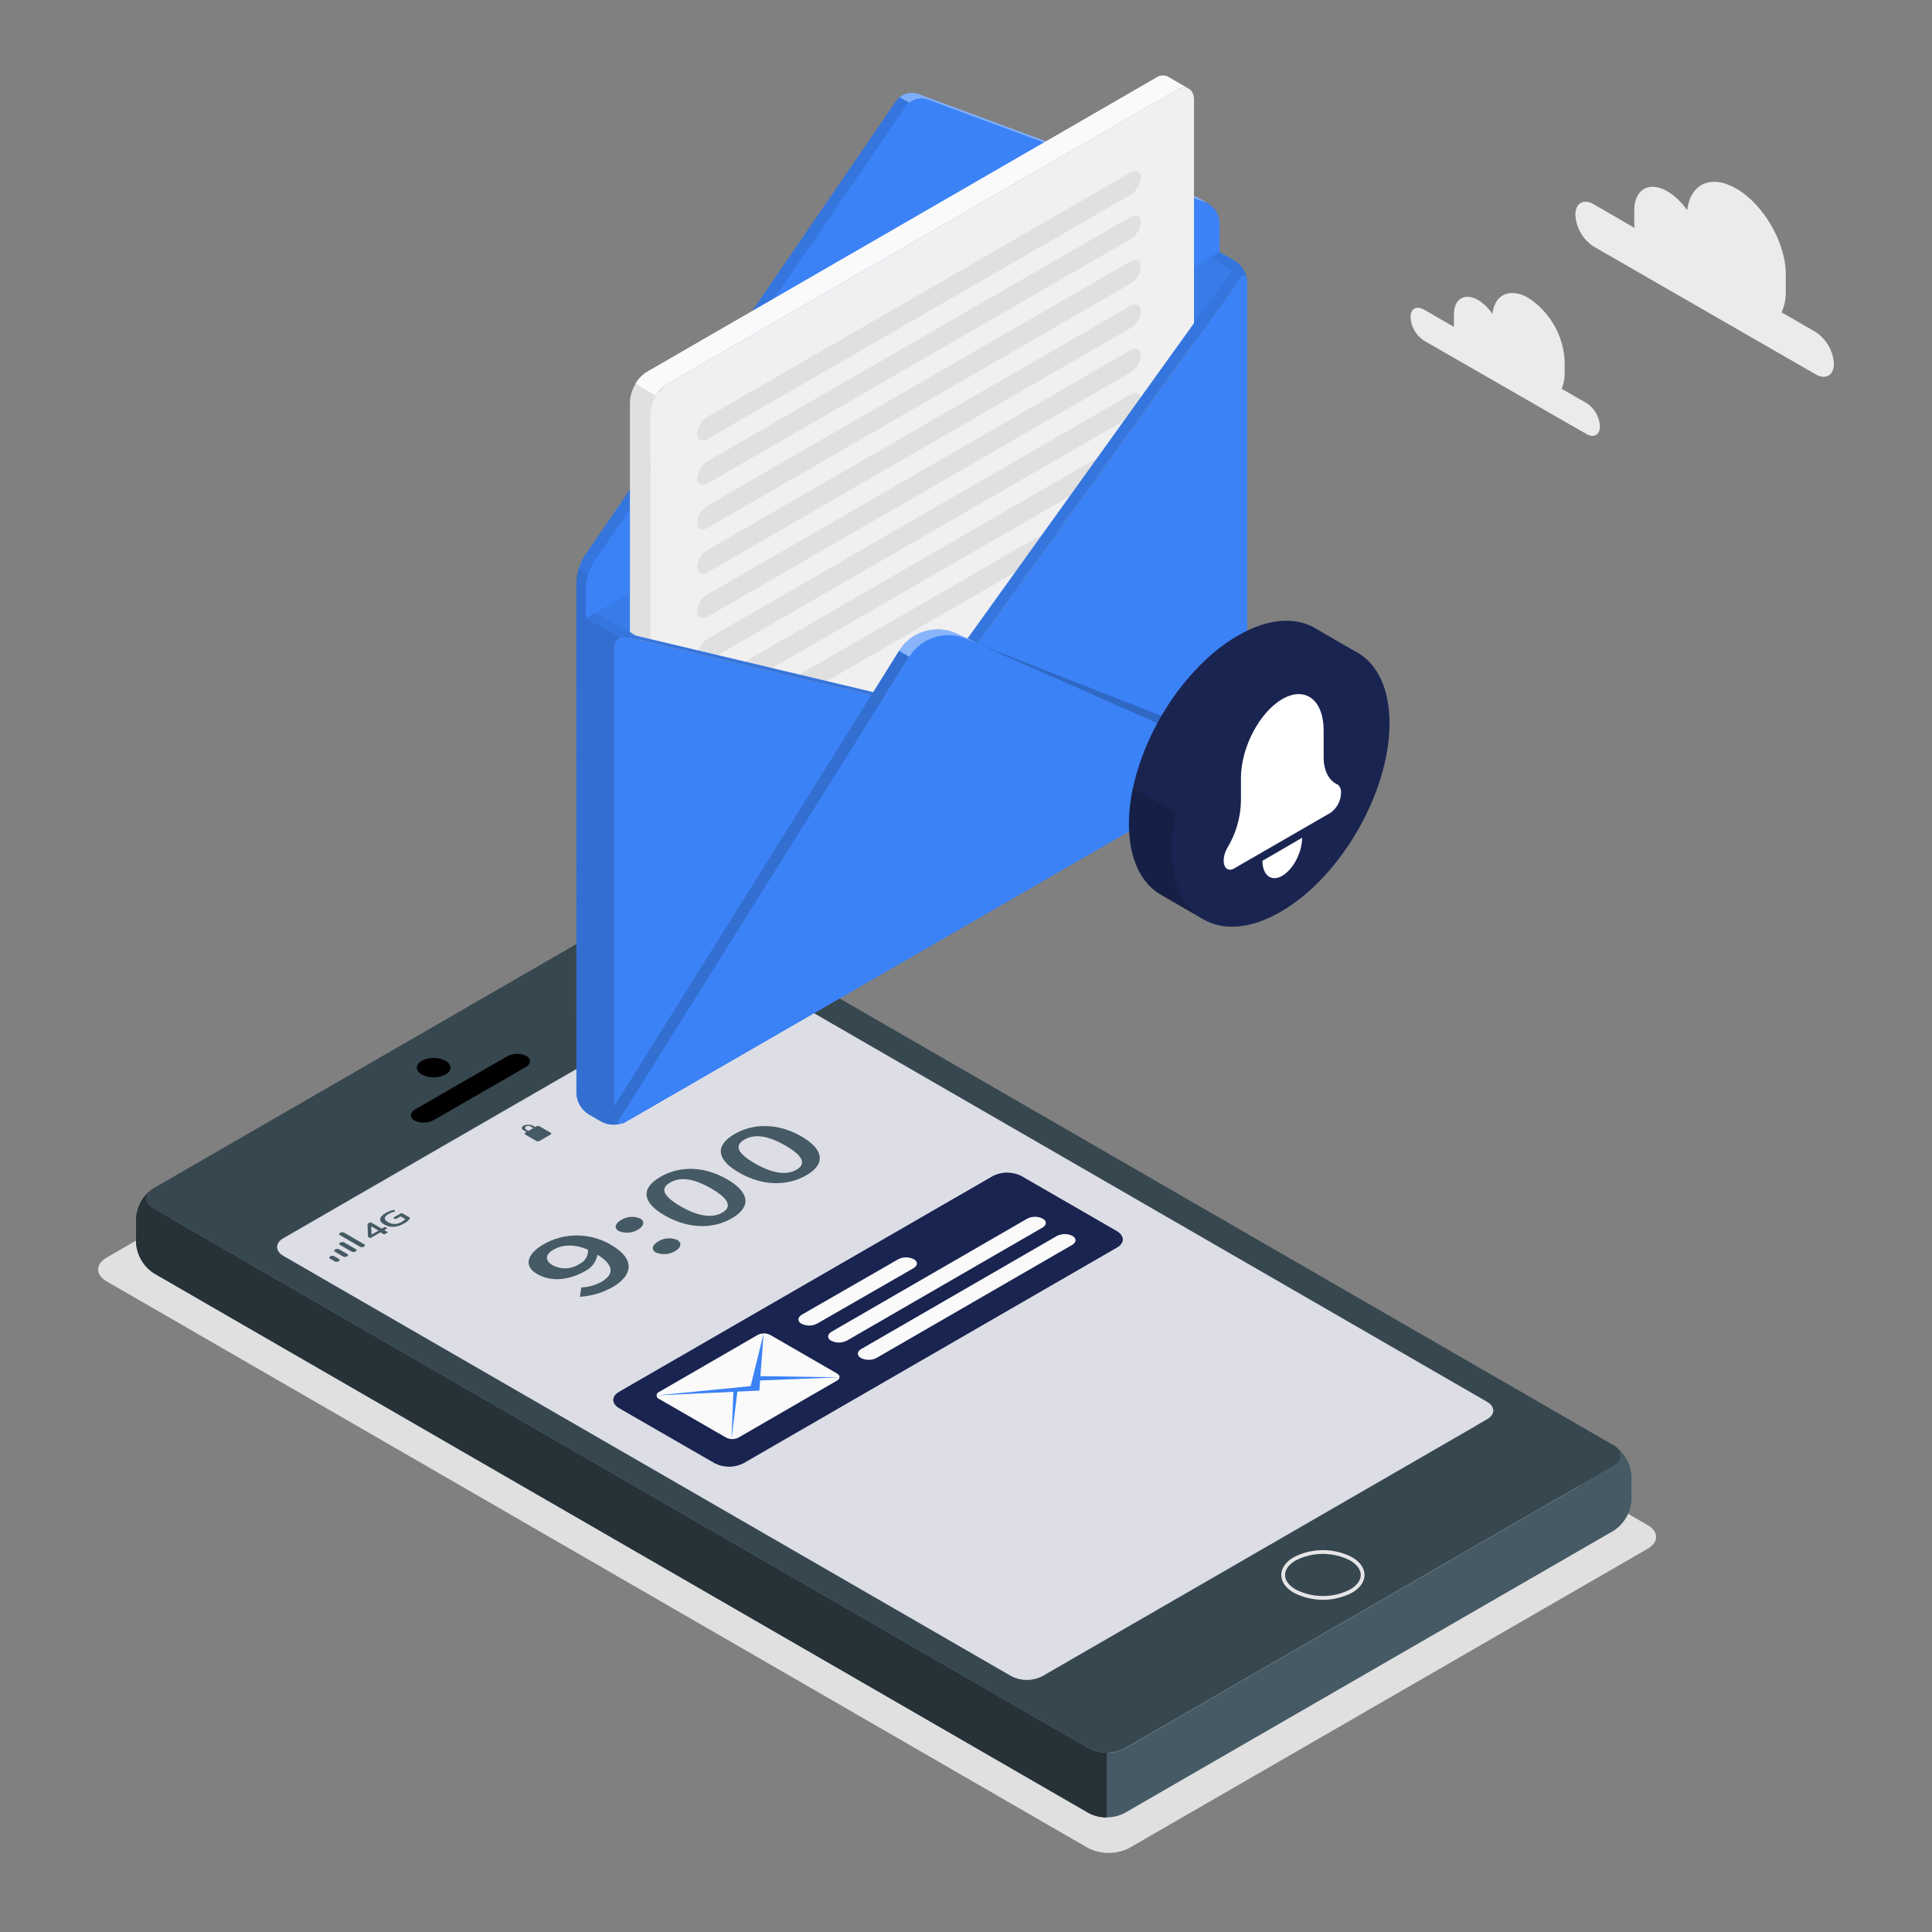 <?xml version="1.0" encoding="UTF-8"?>
<svg width="512px" height="512px" viewBox="0 0 512 512" version="1.1" xmlns="http://www.w3.org/2000/svg" xmlns:xlink="http://www.w3.org/1999/xlink">
    <rect x="0" y="0" width="512" height="512" fill="#808080" stroke="none"/>
    <title>notifikace</title>
    <g id="notifikace" stroke="none" stroke-width="1" fill="none" fill-rule="evenodd">
        <g transform="translate(26, 20)">
            <path d="M273.248,469.747 L410.626,390.447 C413.635,388.71 413.635,385.89 410.626,384.153 L150.535,233.974 C147.109,232.235 143.06,232.235 139.635,233.974 L2.256,313.274 C-0.752,315.011 -0.752,317.83 2.256,319.567 L262.348,469.747 C265.774,471.485 269.823,471.485 273.248,469.747 Z" id="Path" fill="#E0E0E0" fill-rule="nonzero"></path>
            <path d="M396.346,34.126 L407.197,40.42 C407.132,39.944 407.099,39.465 407.096,38.985 L407.096,35.75 C407.096,30.161 411.023,27.895 415.907,30.715 C417.99,31.998 419.771,33.716 421.131,35.75 C421.924,28.726 427.424,26.108 434.133,29.972 C441.371,34.151 447.249,44.322 447.249,52.629 L447.249,57.324 C447.297,59.203 446.914,61.067 446.129,62.775 L455.142,67.973 C458.008,69.842 459.813,72.965 460,76.382 C460,79.491 457.823,80.737 455.142,79.189 L396.346,45.341 C393.479,43.473 391.674,40.35 391.488,36.933 C391.488,33.824 393.665,32.565 396.346,34.126 Z" id="Path" fill="#EBEBEB" fill-rule="nonzero"></path>
            <path d="M351.366,62.045 L359.309,66.627 C359.29,66.279 359.29,65.93 359.309,65.582 L359.309,63.278 C359.309,59.175 362.178,57.513 365.728,59.502 C367.235,60.449 368.522,61.706 369.504,63.19 C370.083,58.03 374.124,56.116 379.033,58.948 C384.706,62.647 388.278,68.827 388.65,75.589 L388.65,79.038 C388.68,80.412 388.401,81.776 387.831,83.028 L394.427,86.804 C396.535,88.171 397.864,90.463 398.002,92.972 C398.002,95.25 396.404,96.169 394.427,95.023 L351.366,70.277 C349.261,68.903 347.937,66.607 347.804,64.097 C347.754,61.831 349.339,60.925 351.366,62.045 Z" id="Path" fill="#EBEBEB" fill-rule="nonzero"></path>
            <path d="M402.294,363.471 C404.257,364.982 404.043,367.135 401.677,368.506 L272.065,443.363 C269.101,444.862 265.601,444.862 262.638,443.363 L14.768,300.283 C12.364,298.899 12.175,296.721 14.214,295.248 C11.746,297.111 10.223,299.965 10.048,303.052 L10.048,309.283 C10.23,312.606 11.983,315.644 14.768,317.465 L262.549,460.495 C265.515,462.006 269.024,462.006 271.99,460.495 L401.639,385.65 C404.426,383.836 406.179,380.801 406.359,377.481 L406.359,371.188 C406.179,368.15 404.697,365.338 402.294,363.471 Z" id="Path" fill="#455A64" fill-rule="nonzero"></path>
            <path d="M401.712,363.056 L153.855,219.976 C150.891,218.478 147.391,218.478 144.427,219.976 L14.778,294.845 C12.172,296.343 12.172,298.786 14.778,300.283 L262.572,443.363 C265.536,444.862 269.036,444.862 272,443.363 L401.649,368.494 C404.229,366.996 404.229,364.554 401.712,363.056 Z M368.092,351.489 C370.319,352.747 370.319,354.862 368.092,356.146 L250.198,424.231 C247.653,425.514 244.65,425.514 242.105,424.231 L49.116,312.783 C46.888,311.524 46.888,309.396 49.116,308.112 L167.021,240.041 C169.249,238.782 171.578,238.001 173.806,239.285 L368.092,351.489 Z" id="Shape" fill="#37474F" fill-rule="nonzero"></path>
            <path d="M14.214,295.16 C11.746,297.023 10.223,299.877 10.048,302.964 L10.048,309.195 C10.232,312.517 11.984,315.554 14.768,317.377 L262.549,460.495 C264.007,461.263 265.635,461.653 267.282,461.63 L267.282,444.484 C265.64,444.514 264.016,444.129 262.562,443.363 L14.768,300.283 C12.364,298.936 12.175,296.721 14.214,295.16 Z" id="Path" fill="#263238" fill-rule="nonzero"></path>
            <path d="M92.067,264.762 C93.817,263.755 93.817,262.118 92.067,261.112 C90.088,260.113 87.753,260.113 85.773,261.112 C84.024,262.118 84.024,263.755 85.773,264.762 C87.753,265.76 90.088,265.76 92.067,264.762 Z" id="Path" fill="#000000" fill-rule="nonzero"></path>
            <path d="M332.029,401.674 C336.145,399.308 336.145,395.456 332.029,393.09 C327.353,390.701 321.814,390.701 317.138,393.09 C313.022,395.456 313.022,399.308 317.138,401.674 C321.814,404.063 327.353,404.063 332.029,401.674 Z" id="Path" stroke="#E6E6E6"></path>
            <path d="M88.907,276.871 L113.327,262.786 C114.774,261.942 114.85,260.62 113.49,259.827 C111.883,259.062 110.009,259.095 108.43,259.916 L84.01,274.001 C82.563,274.844 82.488,276.166 83.847,276.959 C85.454,277.725 87.327,277.692 88.907,276.871 Z" id="Path" fill="#000000" fill-rule="nonzero"></path>
            <path d="M173.812,239.336 C171.584,238.077 169.255,238.794 167.027,240.091 L49.121,308.163 C46.894,309.422 46.894,311.536 49.121,312.833 L242.06,424.218 C244.605,425.502 247.608,425.502 250.154,424.218 L368.046,356.133 C370.287,354.874 370.287,352.76 368.046,351.476 L173.812,239.336 Z" id="Path" fill="#1A2451" fill-rule="nonzero"></path>
            <path d="M173.812,239.336 C171.584,238.077 169.255,238.794 167.027,240.091 L49.121,308.163 C46.894,309.422 46.894,311.536 49.121,312.833 L242.06,424.218 C244.605,425.502 247.608,425.502 250.154,424.218 L368.046,356.133 C370.287,354.874 370.287,352.76 368.046,351.476 L173.812,239.336 Z" id="Path" fill="#FFFFFF" fill-rule="nonzero" opacity="0.85"></path>
            <path d="M62.702,314.28 L61.443,313.55 C61.325,313.506 61.246,313.393 61.246,313.267 C61.246,313.141 61.325,313.027 61.443,312.984 L61.581,312.908 C61.888,312.745 62.257,312.745 62.563,312.908 L63.822,313.626 C64.086,313.789 64.086,314.041 63.822,314.192 L63.683,314.28 C63.374,314.431 63.012,314.431 62.702,314.28 Z" id="Path" fill="#455A64" fill-rule="nonzero"></path>
            <path d="M64.937,312.984 L62.76,311.725 C62.496,311.574 62.496,311.323 62.76,311.159 L62.898,311.083 C63.208,310.932 63.57,310.932 63.88,311.083 L66.058,312.342 C66.322,312.493 66.322,312.745 66.058,312.908 L65.919,312.984 C65.61,313.135 65.247,313.135 64.937,312.984 Z" id="Path" fill="#455A64" fill-rule="nonzero"></path>
            <path d="M67.18,311.687 L64.097,309.912 C63.82,309.749 63.82,309.497 64.097,309.346 L64.235,309.258 C64.545,309.107 64.907,309.107 65.217,309.258 L68.301,311.046 C68.419,311.09 68.498,311.203 68.498,311.329 C68.498,311.455 68.419,311.568 68.301,311.612 L68.162,311.687 C67.856,311.851 67.488,311.851 67.18,311.687 Z" id="Path" fill="#455A64" fill-rule="nonzero"></path>
            <path d="M69.409,310.403 L64.084,307.319 C63.808,307.169 63.808,306.917 64.084,306.753 L64.224,306.677 C64.532,306.52 64.896,306.52 65.205,306.677 L70.517,309.749 C70.794,309.912 70.794,310.164 70.517,310.315 L70.391,310.403 C70.081,310.554 69.719,310.554 69.409,310.403 Z" id="Path" fill="#455A64" fill-rule="nonzero"></path>
            <path d="M75.84,307.106 C75.755,307.116 75.67,307.093 75.601,307.043 L74.82,306.59 L72.303,308.037 C72.193,308.111 72.048,308.111 71.937,308.037 L71.648,307.873 L71.522,307.785 L71.522,307.659 L71.397,304.5 C71.388,304.454 71.388,304.407 71.397,304.361 C71.438,304.313 71.489,304.275 71.547,304.248 L71.887,304.047 C71.976,303.995 72.075,303.96 72.177,303.946 C72.27,303.947 72.361,303.974 72.441,304.021 L75.172,305.595 L75.727,305.28 C75.809,305.225 75.904,305.191 76.004,305.179 C76.093,305.179 76.18,305.205 76.255,305.255 L76.444,305.369 C76.532,305.369 76.57,305.456 76.557,305.507 C76.545,305.557 76.557,305.595 76.393,305.658 L75.84,305.985 L76.62,306.438 C76.708,306.438 76.746,306.527 76.733,306.577 C76.721,306.627 76.67,306.677 76.557,306.74 L76.129,306.98 C76.048,307.05 75.947,307.094 75.84,307.106 Z M74.317,306.111 L72.366,304.991 L72.492,307.169 L74.317,306.111 Z" id="Shape" fill="#455A64" fill-rule="nonzero"></path>
            <path d="M78.346,305.116 C77.465,305.159 76.591,304.945 75.829,304.5 C75.048,304.047 74.696,303.556 74.759,303.027 C74.821,302.498 75.313,301.982 76.206,301.466 C76.559,301.257 76.93,301.08 77.314,300.938 C77.652,300.807 78.002,300.71 78.359,300.648 C78.411,300.628 78.47,300.628 78.522,300.648 C78.528,300.669 78.528,300.691 78.522,300.711 L78.635,301.039 C78.661,301.067 78.661,301.11 78.635,301.139 L78.497,301.139 C77.955,301.246 77.435,301.446 76.961,301.731 C76.357,302.071 76.03,302.436 75.979,302.8 C75.929,303.166 76.206,303.531 76.811,303.871 C77.362,304.208 78.001,304.379 78.648,304.361 C79.289,304.338 79.912,304.151 80.461,303.82 C80.657,303.706 80.846,303.58 81.027,303.442 C81.171,303.34 81.298,303.217 81.405,303.077 L80.146,302.347 L79.101,302.952 C79.012,303.004 78.914,303.038 78.812,303.052 C78.722,303.049 78.636,303.023 78.56,302.976 L78.384,302.876 C78.3,302.826 78.262,302.776 78.271,302.725 C78.271,302.725 78.333,302.637 78.434,302.574 L80.109,301.605 C80.207,301.545 80.32,301.51 80.435,301.504 C80.539,301.505 80.639,301.536 80.725,301.592 L82.538,302.637 C82.588,302.657 82.632,302.692 82.664,302.737 C82.664,302.737 82.664,302.8 82.664,302.851 C82.268,303.442 81.72,303.917 81.078,304.223 C80.254,304.741 79.316,305.048 78.346,305.116 Z" id="Path" fill="#455A64" fill-rule="nonzero"></path>
            <path d="M113.187,280.659 L116.146,282.372 C116.399,282.497 116.697,282.497 116.951,282.372 L119.934,280.659 C120.148,280.521 120.148,280.319 119.934,280.194 L116.964,278.482 C116.713,278.343 116.408,278.343 116.158,278.482 L113.187,280.194 C112.961,280.319 112.961,280.521 113.187,280.659 Z" id="Path" fill="#455A64" fill-rule="nonzero"></path>
            <path d="M115.239,278.331 C114.847,278.14 114.416,278.045 113.98,278.054 C113.545,278.043 113.112,278.137 112.722,278.331 C112.143,278.671 112.143,279.187 112.722,279.514 L113.741,280.106 L114.484,279.955 L113.464,279.376 C113.279,279.305 113.157,279.127 113.157,278.929 C113.157,278.731 113.279,278.553 113.464,278.482 C113.627,278.394 113.808,278.346 113.993,278.343 C114.175,278.338 114.354,278.386 114.509,278.482 L115.528,279.074 L116.284,278.922 L115.239,278.331 Z" id="Path" fill="#455A64" fill-rule="nonzero"></path>
            <path d="M169.252,247.102 C168.754,247.085 168.259,247.198 167.817,247.429 L160.265,251.772 C159.61,252.136 159.61,252.728 160.265,253.106 L163.009,254.679 C163.451,254.911 163.945,255.024 164.444,255.007 C164.676,255.005 164.907,254.984 165.136,254.944 C165.394,254.902 165.642,254.812 165.867,254.679 L173.419,250.349 C174.061,249.972 174.061,249.38 173.419,249.015 L170.675,247.429 C170.237,247.198 169.747,247.085 169.252,247.102 Z M164.469,254.654 C164.253,254.651 164.042,254.595 163.853,254.491 L161.121,252.905 C160.906,252.828 160.762,252.623 160.762,252.395 C160.762,252.166 160.906,251.962 161.121,251.885 L168.673,247.555 C168.793,247.481 168.925,247.43 169.064,247.404 L169.29,247.404 C169.503,247.41 169.711,247.471 169.894,247.58 L172.626,249.154 C172.841,249.23 172.985,249.435 172.985,249.663 C172.985,249.892 172.841,250.096 172.626,250.173 L165.073,254.516 C164.89,254.625 164.683,254.685 164.469,254.692 L164.469,254.654 Z" id="Shape" fill="#455A64" fill-rule="nonzero"></path>
            <path d="M164.683,254.163 L164.582,254.1 L162.064,252.678 C161.907,252.619 161.802,252.469 161.802,252.3 C161.802,252.132 161.907,251.981 162.064,251.923 L168.836,248.021 C168.878,247.992 168.925,247.97 168.975,247.958 L169.076,248.021 L171.593,249.443 C171.743,249.506 171.84,249.652 171.84,249.814 C171.84,249.977 171.743,250.123 171.593,250.186 L164.821,254.1 L164.683,254.163 Z" id="Path" fill="#455A64" fill-rule="nonzero"></path>
            <path d="M171.065,247.227 C171.591,247.103 172.144,247.209 172.588,247.517 L173.092,247.819 C173.658,248.134 173.897,248.537 173.633,248.713 L173.142,249.015 L170.625,247.517 L171.065,247.227 Z" id="Path" fill="#455A64" fill-rule="nonzero"></path>
            <path d="M128.056,321.191 C129.906,321.114 131.715,320.615 133.343,319.73 C136.414,317.956 137.207,315.539 132.335,312.505 C132.003,314.362 130.82,315.956 129.138,316.811 C124.959,319.227 120.201,319.844 116.362,317.641 C112.523,315.438 113.845,312.165 118.049,309.749 C123.554,306.608 130.314,306.632 135.797,309.812 C142.909,313.915 141.31,318.258 136.275,321.141 C133.64,322.616 130.706,323.477 127.691,323.658 L128.056,321.191 Z M129.831,311.196 C126.142,309.598 123.009,309.825 120.629,311.196 C118.628,312.342 118.225,314.016 120.44,315.287 C122.702,316.51 125.455,316.379 127.59,314.947 C129.035,314.274 129.923,312.788 129.831,311.196 Z" id="Shape" fill="#455A64" fill-rule="nonzero"></path>
            <path d="M138.638,303.279 C140.162,302.355 142.037,302.224 143.673,302.926 C144.932,303.682 144.693,304.94 143.082,305.859 C141.535,306.805 139.625,306.941 137.959,306.224 C136.662,305.482 136.99,304.211 138.638,303.279 Z M148.469,308.956 C149.994,308.034 151.87,307.907 153.504,308.616 C154.763,309.359 154.524,310.617 152.912,311.549 C151.363,312.488 149.456,312.624 147.79,311.914 C146.506,311.171 146.821,309.887 148.432,309.006 L148.469,308.956 Z" id="Shape" fill="#455A64" fill-rule="nonzero"></path>
            <path d="M150.131,302.096 C143.951,298.521 143.951,294.808 149.011,291.875 C154.071,288.942 160.54,288.968 166.708,292.529 C172.877,296.092 173.002,299.918 167.967,302.851 C162.933,305.784 156.324,305.671 150.131,302.096 Z M162.479,294.959 C157.306,291.976 153.983,292.001 151.604,293.373 C149.225,294.745 149.174,296.671 154.348,299.667 C159.521,302.663 163.071,302.713 165.412,301.365 C167.753,300.019 167.665,297.954 162.479,294.959 Z" id="Shape" fill="#455A64" fill-rule="nonzero"></path>
            <path d="M169.815,290.73 C163.622,287.155 163.622,283.442 168.683,280.521 C173.742,277.601 180.225,277.614 186.38,281.163 C192.535,284.713 192.749,288.565 187.639,291.485 C182.528,294.405 175.995,294.304 169.815,290.73 Z M182.163,283.605 C176.977,280.609 173.655,280.634 171.275,282.006 C168.896,283.379 168.846,285.304 174.032,288.3 C179.218,291.296 182.755,291.334 185.084,289.987 C187.413,288.64 187.337,286.588 182.163,283.605 Z" id="Shape" fill="#455A64" fill-rule="nonzero"></path>
            <path d="M138.09,348.82 L237.127,291.648 C239.501,290.448 242.305,290.448 244.679,291.648 L269.992,306.262 C272.082,307.521 272.082,309.422 269.992,310.63 L170.993,367.801 C168.618,369.001 165.815,369.001 163.44,367.801 L138.09,353.187 C136,351.979 136,350.028 138.09,348.82 Z" id="Path" fill="#1A2451" fill-rule="nonzero"></path>
            <path d="M148.708,350.758 L166.431,360.979 C167.453,361.508 168.669,361.508 169.691,360.979 L195.81,345.875 C196.716,345.346 196.716,344.502 195.81,343.986 L178.087,333.753 C177.061,333.236 175.852,333.236 174.827,333.753 L148.708,348.857 C148.291,348.986 148.007,349.372 148.007,349.808 C148.007,350.244 148.291,350.63 148.708,350.758 Z" id="Path" fill="#FAFAFA" fill-rule="nonzero"></path>
            <polygon id="Path" fill="#3B82F6" fill-rule="nonzero" points="196.454 345.006 175.522 344.691 176.365 333.4 172.929 347.334 148.018 349.802 168.359 348.845 167.856 361.369 169.417 348.794 175.245 348.518 175.446 345.836"></polygon>
            <path d="M186.474,328.416 L212.064,313.702 C213.358,313.047 214.886,313.047 216.18,313.702 C217.3,314.343 217.263,315.4 216.092,316.08 L190.502,330.795 C189.208,331.45 187.68,331.45 186.386,330.795 C185.278,330.153 185.329,329.146 186.474,328.416 Z" id="Path" fill="#FAFAFA" fill-rule="nonzero"></path>
            <path d="M194.365,332.922 L246.225,302.952 C247.519,302.297 249.047,302.297 250.341,302.952 C251.461,303.594 251.424,304.663 250.253,305.331 L198.393,335.301 C197.095,335.954 195.563,335.954 194.264,335.301 C193.156,334.697 193.195,333.64 194.365,332.922 Z" id="Path" fill="#FAFAFA" fill-rule="nonzero"></path>
            <path d="M202.234,337.504 L254.106,307.533 C255.4,306.878 256.928,306.878 258.222,307.533 C259.33,308.175 259.293,309.245 258.135,309.912 L206.262,339.883 C204.968,340.538 203.44,340.538 202.146,339.883 C201.025,339.216 201.076,338.184 202.234,337.504 Z" id="Path" fill="#FAFAFA" fill-rule="nonzero"></path>
            <path d="M126.752,142.275 L294.642,45.353 L301.363,49.23 C303.222,50.453 304.389,52.485 304.511,54.705 L304.511,178.552 C304.391,180.774 303.223,182.807 301.363,184.028 L139.78,277.3 C137.799,278.286 135.468,278.286 133.487,277.3 L129.937,275.248 C128.077,274.025 126.905,271.995 126.777,269.773 L126.752,142.275 Z" id="Path" fill="#3B82F6" fill-rule="nonzero"></path>
            <path d="M126.752,142.275 L294.642,45.353 L301.363,49.23 C303.222,50.453 304.389,52.485 304.511,54.705 L304.511,178.552 C304.391,180.774 303.223,182.807 301.363,184.028 L139.78,277.3 C137.799,278.286 135.468,278.286 133.487,277.3 L129.937,275.248 C128.077,274.025 126.905,271.995 126.777,269.773 L126.752,142.275 Z" id="Path" fill="#000000" fill-rule="nonzero" opacity="0.05"></path>
            <path d="M293.711,34.453 L294.403,34.075 L291.797,32.564 C291.571,32.437 291.335,32.328 291.092,32.237 L217.205,4.86 C215.126,4.163 212.835,4.891 211.541,6.66 L128.88,127.36 C127.596,129.441 126.865,131.815 126.752,134.257 L126.752,142.275 L129.27,143.761 L294.604,45.34 L294.604,37.323 C294.581,36.301 294.271,35.307 293.711,34.453 Z" id="Path" fill="#3B82F6" fill-rule="nonzero"></path>
            <path d="M214.95,7.251 C214.621,7.509 214.332,7.815 214.094,8.158 L131.433,128.858 C130.754,129.925 130.237,131.087 129.897,132.307 L127.38,130.821 C127.567,130.2 127.789,129.591 128.047,128.996 C128.16,128.744 128.274,128.505 128.4,128.266 L128.4,128.153 C128.531,127.9 128.678,127.656 128.84,127.423 L211.526,6.672 C211.651,6.494 211.79,6.325 211.942,6.169 L212.382,5.766 L214.95,7.251 Z" id="Path" fill="#000000" fill-rule="nonzero" opacity="0.1"></path>
            <path d="M294.363,34.075 C294.14,33.939 293.904,33.825 293.659,33.735 L219.759,6.345 C218.107,5.796 216.288,6.138 214.95,7.251 L212.433,5.766 C213.781,4.664 215.597,4.323 217.253,4.86 L291.141,32.237 C291.383,32.327 291.615,32.441 291.833,32.577 L294.363,34.075 Z" id="Path" fill="#FFFFFF" fill-rule="nonzero" opacity="0.35"></path>
            <path d="M211.95,6.169 C212.084,6.022 212.232,5.887 212.39,5.766 C212.229,5.884 212.081,6.019 211.95,6.169 Z" id="Path" fill="#EBD32A" fill-rule="nonzero"></path>
            <path d="M128.375,128.216 C128.375,128.216 128.375,128.127 128.375,128.09 C128.375,128.052 128.401,128.178 128.375,128.216 Z" id="Path" fill="#000000" fill-rule="nonzero" opacity="0.2"></path>
            <path d="M211.539,6.659 C211.66,6.482 211.799,6.317 211.955,6.168 C211.796,6.314 211.657,6.479 211.539,6.659 Z" id="Path" fill="#000000" fill-rule="nonzero" opacity="0.2"></path>
            <path d="M214.093,8.17 L131.445,128.882 C130.15,130.955 129.414,133.327 129.305,135.768 L129.305,143.786 L297.195,46.864 L297.195,38.808 C297.067,36.594 295.697,34.644 293.658,33.773 L219.77,6.396 C217.693,5.707 215.408,6.422 214.093,8.17 Z" id="Path" fill="#3B82F6" fill-rule="nonzero"></path>
            <path d="M147.581,260.433 L142.193,257.324 C141.289,256.634 140.812,255.522 140.935,254.391 L140.935,86.526 C141.005,84.823 141.527,83.168 142.445,81.731 L147.921,84.878 C146.994,86.32 146.473,87.985 146.41,89.698 L146.41,257.5 C146.274,258.613 146.716,259.719 147.581,260.433 Z" id="Path" fill="#E0E0E0" fill-rule="nonzero"></path>
            <path d="M150.942,81.68 L285.803,3.84 C288.32,2.354 290.423,3.55 290.423,6.508 L290.423,174.322 C290.252,177.579 288.535,180.559 285.803,182.34 L150.942,260.168 C148.425,261.641 146.323,260.445 146.323,257.487 L146.323,89.698 C146.499,86.442 148.215,83.465 150.942,81.68 Z" id="Path" fill="#F0F0F0" fill-rule="nonzero"></path>
            <path d="M283.601,0.353 L288.888,3.425 C287.848,3.037 286.681,3.203 285.791,3.865 L150.943,81.693 C149.65,82.472 148.575,83.568 147.821,84.877 L142.346,81.73 C143.106,80.423 144.173,79.322 145.455,78.521 L280.315,0.618 C281.271,-0.085 282.538,-0.197 283.601,0.328 L283.601,0.353 Z" id="Path" fill="#FAFAFA" fill-rule="nonzero"></path>
            <path d="M161.467,90.466 L273.608,25.717 C275.118,24.848 276.339,25.465 276.339,27.101 C276.2,28.957 275.186,30.635 273.608,31.62 L161.467,96.37 C159.957,97.238 158.736,96.621 158.736,94.998 C158.871,93.138 159.886,91.454 161.467,90.466 Z" id="Path" fill="#E0E0E0" fill-rule="nonzero"></path>
            <path d="M161.467,102.235 L273.608,37.486 C275.118,36.617 276.339,37.234 276.339,38.87 C276.2,40.726 275.186,42.404 273.608,43.389 L161.467,108.138 C159.957,109.007 158.736,108.39 158.736,106.766 C158.871,104.906 159.886,103.223 161.467,102.235 Z" id="Path" fill="#E0E0E0" fill-rule="nonzero"></path>
            <path d="M161.467,114.004 L273.608,49.255 C275.118,48.386 276.339,49.003 276.339,50.627 C276.205,52.487 275.189,54.17 273.608,55.158 L161.467,119.907 C159.957,120.776 158.736,120.159 158.736,118.535 C158.871,116.675 159.886,114.992 161.467,114.004 Z" id="Path" fill="#E0E0E0" fill-rule="nonzero"></path>
            <path d="M161.467,125.773 L273.608,61.036 C275.118,60.168 276.339,60.785 276.339,62.409 C276.205,64.268 275.189,65.952 273.608,66.94 L161.467,131.689 C159.957,132.557 158.736,131.941 158.736,130.304 C158.871,128.445 159.886,126.761 161.467,125.773 Z" id="Path" fill="#E0E0E0" fill-rule="nonzero"></path>
            <path d="M161.467,137.542 L273.608,72.793 C275.118,71.925 276.339,72.541 276.339,74.165 C276.205,76.025 275.189,77.709 273.608,78.697 L161.467,143.446 C159.957,144.315 158.736,143.697 158.736,142.061 C158.875,140.206 159.889,138.527 161.467,137.542 Z" id="Path" fill="#E0E0E0" fill-rule="nonzero"></path>
            <path d="M161.467,149.312 L273.608,84.562 C275.118,83.694 276.339,84.311 276.339,85.934 C276.205,87.794 275.189,89.478 273.608,90.466 L161.467,155.215 C159.957,156.083 158.736,155.467 158.736,153.83 C158.875,151.975 159.889,150.297 161.467,149.312 Z" id="Path" fill="#E0E0E0" fill-rule="nonzero"></path>
            <path d="M161.467,161.081 L273.608,96.281 C275.118,95.413 276.339,96.03 276.339,97.654 C276.205,99.513 275.189,101.197 273.608,102.185 L161.467,166.934 C159.957,167.803 158.736,167.185 158.736,165.549 C158.89,163.712 159.903,162.056 161.467,161.081 Z" id="Path" fill="#E0E0E0" fill-rule="nonzero"></path>
            <path d="M161.467,172.85 L273.608,108.101 C275.118,107.22 276.339,107.849 276.339,109.473 C276.205,111.333 275.189,113.016 273.608,114.004 L161.467,178.753 C159.957,179.622 158.736,179.005 158.736,177.369 C158.875,175.513 159.889,173.835 161.467,172.85 Z" id="Path" fill="#E0E0E0" fill-rule="nonzero"></path>
            <path d="M300.254,180.188 C300.203,180.278 300.145,180.362 300.077,180.44 L230.117,149.412 C224.625,146.982 218.182,148.969 215.012,154.069 L140.218,274.077 L137.449,275.675 C136.823,276.113 136.017,276.203 135.309,275.915 L212.231,152.483 C215.408,147.392 221.839,145.403 227.335,147.813 L300.254,180.188 Z" id="Path" fill="#3B82F6" fill-rule="nonzero"></path>
            <path d="M208.103,164.983 L208.279,164.832 L140.194,274.09 L137.425,275.688 C136.796,276.119 135.994,276.209 135.285,275.927 L205.359,163.372 L208.103,164.983 Z" id="Path" fill="#FFFFFF" fill-rule="nonzero" opacity="0.4"></path>
            <path d="M300.25,180.201 C300.2,180.29 300.142,180.375 300.074,180.453 L230.101,149.413 C224.61,146.983 218.167,148.969 214.997,154.069 L212.228,152.458 C215.416,147.381 221.845,145.41 227.332,147.826 L300.25,180.201 Z" id="Path" fill="#FFFFFF" fill-rule="nonzero" opacity="0.4"></path>
            <path d="M304.456,53.9 C304.305,52.994 303.827,52.742 303.197,53.17 C302.886,53.402 302.614,53.682 302.392,54 L302.039,54.492 L233.048,150.608 L222.739,164.97 C221.386,166.676 219.202,167.494 217.062,167.098 L208.163,164.983 L140.191,148.821 C139.735,148.727 139.264,148.727 138.806,148.821 C138.629,148.856 138.456,148.911 138.29,148.984 L140.166,147.902 L205.62,163.472 L214.544,165.511 C216.686,165.914 218.873,165.094 220.221,163.384 L230.531,149.034 L299.912,52.427 C300.123,52.14 300.388,51.896 300.692,51.71 L294.726,48.273 L297.243,46.826 L301.397,49.217 C303.006,50.302 304.109,51.991 304.456,53.9 Z" id="Path" fill="#3B82F6" fill-rule="nonzero"></path>
            <path d="M233.045,150.608 L222.737,164.97 C221.384,166.676 219.199,167.494 217.059,167.097 L208.16,164.983 L208.336,164.832 L208.764,164.152 L214.592,165.537 C216.733,165.939 218.92,165.12 220.269,163.409 L230.478,149.211 L233.045,150.608 Z" id="Path" fill="#FFFFFF" fill-rule="nonzero" opacity="0.4"></path>
            <path d="M301.351,49.217 L297.197,46.826 L294.68,48.273 L300.684,51.735 C300.381,51.922 300.116,52.166 299.904,52.452 L230.535,149.06 L230.434,149.198 L232.951,150.595 L302.031,54.492 L302.383,54 C302.605,53.682 302.878,53.402 303.189,53.17 C303.806,52.742 304.284,52.994 304.448,53.9 C304.092,51.984 302.974,50.295 301.351,49.217 Z" id="Path" fill="#000000" fill-rule="nonzero" opacity="0.1"></path>
            <path d="M141.555,150.835 L126.752,142.275 L126.752,269.772 C126.88,271.994 128.052,274.025 129.912,275.248 L133.461,277.299 C135.444,278.286 137.773,278.286 139.755,277.299 L141.53,276.267 L141.555,150.835 Z" id="Path" fill="#3B82F6" fill-rule="nonzero"></path>
            <path d="M141.555,150.835 L126.752,142.275 L126.752,269.772 C126.88,271.994 128.052,274.025 129.912,275.248 L133.461,277.299 C135.444,278.286 137.773,278.286 139.755,277.299 L141.53,276.267 L141.555,150.835 Z" id="Path" fill="#000000" fill-rule="nonzero" opacity="0.15"></path>
            <path d="M302.043,54.491 L302.043,176.991 C302.01,178.126 301.67,179.231 301.061,180.188 C300.598,181 299.967,181.704 299.21,182.252 L299.097,182.328 L298.883,182.466 L137.312,275.738 C137.118,275.858 136.911,275.955 136.696,276.028 C136.682,275.839 136.682,275.65 136.696,275.462 L136.696,151.665 C136.639,150.765 137.028,149.894 137.737,149.336 C138.446,148.778 139.383,148.604 140.245,148.871 L208.217,165.033 L217.116,167.148 C219.256,167.544 221.44,166.726 222.793,165.02 L233.051,150.608 L302.043,54.491 Z" id="Path" fill="#455A64" fill-rule="nonzero"></path>
            <path d="M304.522,54.743 L304.522,178.589 C304.483,179.723 304.144,180.826 303.54,181.786 C303.071,182.597 302.441,183.304 301.69,183.863 L301.564,183.926 C301.5,183.976 301.433,184.023 301.363,184.065 L139.792,277.286 C139.164,277.733 138.353,277.828 137.64,277.538 C137.095,277.221 136.743,276.656 136.696,276.028 C136.682,275.839 136.682,275.65 136.696,275.461 L136.696,151.665 C136.639,150.765 137.028,149.894 137.737,149.336 C138.446,148.778 139.383,148.604 140.245,148.871 L208.217,165.033 L217.116,167.147 C219.256,167.544 221.44,166.726 222.793,165.02 L233.051,150.608 L302.093,54.491 L302.445,54 C303.54,52.376 304.522,52.679 304.522,54.743 Z" id="Path" fill="#3B82F6" fill-rule="nonzero"></path>
            <path d="M301.358,184.015 L301.56,183.876 L301.686,183.813 C302.437,183.254 303.066,182.547 303.536,181.736 C304.124,180.793 304.457,179.713 304.505,178.602 L233.047,150.608 L280.879,195.834 L301.358,184.015 Z" id="Path" fill="#3B82F6" fill-rule="nonzero"></path>
            <path d="M301.358,184.015 L301.56,183.876 L301.686,183.813 C302.437,183.254 303.066,182.547 303.536,181.736 C304.124,180.793 304.457,179.713 304.505,178.602 L233.047,150.608 L280.879,195.834 L301.358,184.015 Z" id="Path" fill="#000000" fill-rule="nonzero" opacity="0.2"></path>
            <path d="M136.627,275.474 C136.533,276.296 136.914,277.102 137.609,277.551 C138.323,277.84 139.134,277.746 139.761,277.299 L195.385,245.189 L208.086,164.995 L136.627,273.409 L136.627,275.474 Z" id="Path" fill="#3B82F6" fill-rule="nonzero"></path>
            <path d="M214.965,154.057 L137.603,277.539 C136.908,277.089 136.527,276.284 136.621,275.462 L136.621,273.41 L204.882,164.253 L205.411,163.409 L212.196,152.534 L214.965,154.057 Z" id="Path" fill="#000000" fill-rule="nonzero" opacity="0.15"></path>
            <path d="M303.54,181.736 C303.07,182.547 302.441,183.254 301.69,183.813 L301.564,183.876 L139.791,277.286 C139.164,277.733 138.352,277.828 137.639,277.539 L215,154.019 C218.208,148.897 224.691,146.907 230.219,149.349 L303.54,181.736 Z" id="Path" fill="#3B82F6" fill-rule="nonzero"></path>
            <path d="M303.54,181.749 C303.078,182.561 302.447,183.266 301.69,183.813 L301.577,183.889 L139.779,277.299 C139.148,277.737 138.339,277.827 137.627,277.539 L139.779,274.115 L298.77,182.303 L298.895,182.228 C299.565,181.737 300.134,181.122 300.569,180.415 L303.54,181.749 Z" id="Path" fill="#3B82F6" fill-rule="nonzero"></path>
            <path d="M127.314,130.821 L129.831,132.306 C129.474,133.423 129.275,134.583 129.239,135.755 L129.239,143.76 L126.722,142.275 L126.722,134.257 C126.759,133.089 126.958,131.933 127.314,130.821 Z" id="Path" fill="#000000" fill-rule="nonzero" opacity="0.15"></path>
            <polygon id="Path" fill="#3B82F6" fill-rule="nonzero" points="142.522 148.418 140.155 147.852 138.28 148.934 135.687 147.436 129.305 143.761 131.785 142.288"></polygon>
            <path d="M142.523,148.418 L131.798,142.301 L129.281,143.773 L135.663,147.449 L138.256,148.947 C138.406,148.872 138.568,148.821 138.734,148.796 C139.191,148.703 139.662,148.703 140.118,148.796 L145.343,150.055 L204.88,164.253 L205.409,163.41 L142.523,148.418 Z" id="Path" fill="#000000" fill-rule="nonzero" opacity="0.1"></path>
            <path d="M334.384,153.352 L322.438,146.429 L322.337,146.366 C317.126,143.42 309.964,143.849 302.046,148.442 C286.111,157.644 273.184,180.024 273.184,198.427 C273.184,207.616 276.419,214.073 281.617,217.094 L292.505,223.388 L295.023,219.121 C297.932,218.476 300.725,217.389 303.305,215.898 C319.241,206.697 332.168,184.316 332.168,165.914 C332.165,163.428 331.861,160.951 331.262,158.538 L334.384,153.352 Z" id="Path" fill="#1A2451" fill-rule="nonzero"></path>
            <path d="M274.237,188.748 C273.532,191.931 273.165,195.18 273.142,198.44 C273.142,207.629 276.377,214.086 281.575,217.107 L292.463,223.4 L294.981,219.134 C297.89,218.489 300.683,217.402 303.263,215.911 C306.083,214.26 308.721,212.316 311.13,210.108 L274.237,188.748 Z" id="Path" fill="#000000" fill-rule="nonzero" opacity="0.15"></path>
            <path d="M313.374,155.001 C297.438,164.202 284.511,186.582 284.511,204.985 C284.511,223.388 297.438,230.852 313.374,221.65 C329.309,212.449 342.236,190.069 342.236,171.666 C342.236,153.264 329.322,145.799 313.374,155.001 Z" id="Path" fill="#1A2451" fill-rule="nonzero"></path>
            <path d="M324.778,180.616 L324.778,173.542 C324.778,165.473 319.869,161.76 313.827,165.259 C307.773,168.759 302.864,178.124 302.864,186.192 L302.864,192.486 C302.732,196.853 301.46,201.11 299.176,204.834 C298.613,205.821 298.306,206.933 298.282,208.069 C298.282,210.095 299.54,211.04 301.038,210.158 L326.629,195.381 C328.33,194.158 329.353,192.202 329.385,190.107 C329.465,189.307 329.167,188.516 328.58,187.967 C326.264,186.985 324.778,184.392 324.778,180.616 Z" id="Path" fill="#FFFFFF" fill-rule="nonzero"></path>
            <path d="M319.076,202.014 C319.076,205.891 316.722,210.385 313.827,212.085 C310.932,213.783 308.565,211.984 308.565,208.119 L319.076,202.014 Z" id="Path" fill="#FFFFFF" fill-rule="nonzero"></path>
        </g>
    </g>
</svg>